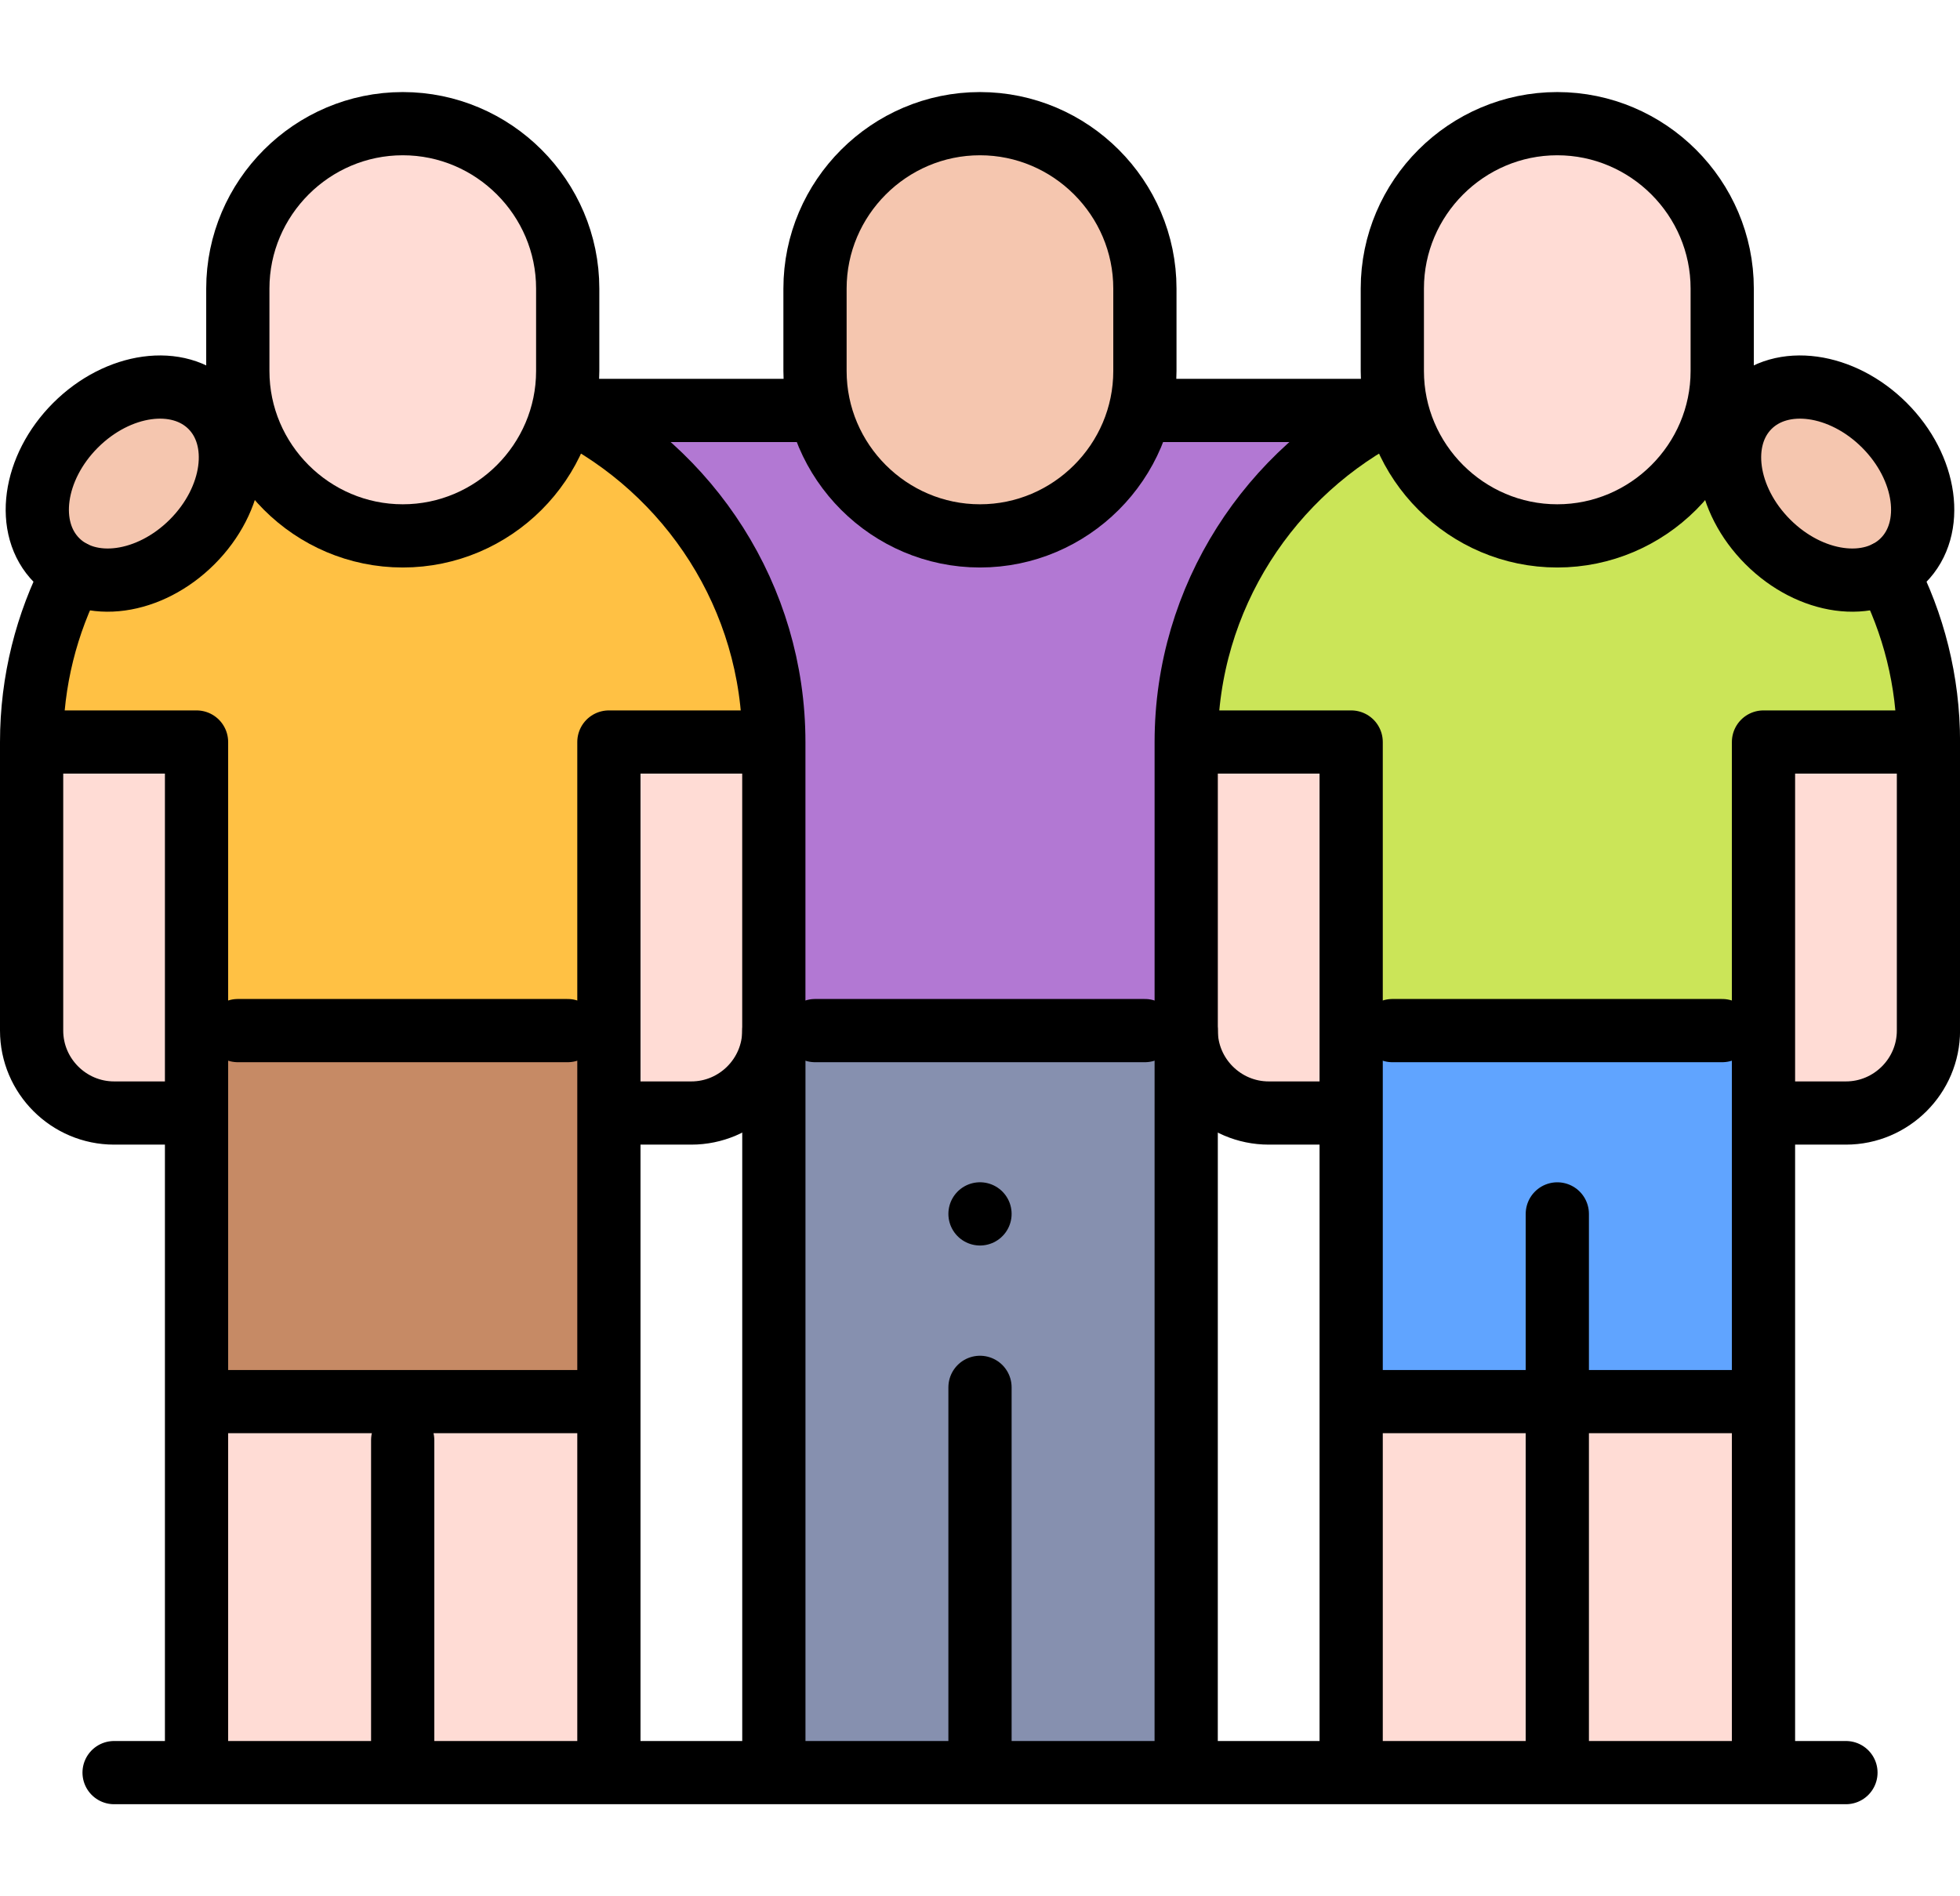 <svg width="62" height="60" viewBox="0 0 62 60" fill="none" xmlns="http://www.w3.org/2000/svg">
<path fill-rule="evenodd" clip-rule="evenodd" d="M30.999 16.956C33.468 16.956 35.55 15.218 36.084 12.905C36.17 12.53 36.216 12.139 36.216 11.739V9.13C36.216 6.261 33.868 3.913 30.999 3.913C28.129 3.913 25.781 6.261 25.781 9.13V11.739C25.781 12.139 25.827 12.53 25.914 12.905C26.447 15.218 28.529 16.956 30.999 16.956Z" fill="#F5C6AF"/>
<path fill-rule="evenodd" clip-rule="evenodd" d="M37.52 32.609H24.477V35.218V56.087H37.52V35.218V32.609Z" fill="#8690AF"/>
<path fill-rule="evenodd" clip-rule="evenodd" d="M49.26 16.956C51.729 16.956 53.812 15.218 54.345 12.905C54.432 12.53 54.478 12.139 54.478 11.739V9.13C54.478 6.261 52.13 3.913 49.26 3.913C46.391 3.913 44.043 6.261 44.043 9.13V11.739C44.043 12.139 44.089 12.53 44.175 12.905C44.709 15.218 46.791 16.956 49.26 16.956Z" fill="#FFDCD5"/>
<path fill-rule="evenodd" clip-rule="evenodd" d="M54.348 12.905C53.814 15.218 51.732 16.956 49.263 16.956C46.794 16.956 44.711 15.218 44.178 12.905C40.249 14.809 37.523 18.841 37.523 23.478L42.741 23.478V32.609H55.784V23.478L61.002 23.478C61.002 18.841 58.276 14.809 54.348 12.905Z" fill="#CBE558"/>
<path fill-rule="evenodd" clip-rule="evenodd" d="M42.741 32.609V23.478L37.523 23.478V32.609C37.523 34.044 38.697 35.218 40.132 35.218H42.741V32.609Z" fill="#FFDCD5"/>
<path fill-rule="evenodd" clip-rule="evenodd" d="M55.781 23.478V32.609V35.218H58.39C59.825 35.218 60.999 34.044 60.999 32.609V23.478L55.781 23.478Z" fill="#FFDCD5"/>
<path fill-rule="evenodd" clip-rule="evenodd" d="M55.782 32.609H42.738V33.913V44.348H55.782V33.913V32.609Z" fill="#60A4FF"/>
<path fill-rule="evenodd" clip-rule="evenodd" d="M37.521 23.478C37.521 20.699 38.499 18.137 40.129 16.121C41.181 14.82 42.504 13.746 44.01 12.987H36.249C36.194 12.959 36.139 12.932 36.084 12.905C35.551 15.218 33.468 16.956 30.999 16.956C28.53 16.956 26.447 15.218 25.914 12.905C25.858 12.932 25.803 12.959 25.749 12.987H17.988C19.494 13.746 20.817 14.82 21.869 16.121C23.498 18.137 24.477 20.699 24.477 23.478L24.477 32.609H30.999H37.521V23.478Z" fill="#B278D3"/>
<path fill-rule="evenodd" clip-rule="evenodd" d="M55.331 12.866C54.312 13.885 54.576 15.801 55.921 17.145C57.065 18.289 58.622 18.651 59.689 18.106C59.876 18.01 60.048 17.887 60.2 17.735C61.218 16.716 60.954 14.8 59.61 13.456C58.266 12.112 56.35 11.848 55.331 12.866Z" fill="#F5C6AF"/>
<path fill-rule="evenodd" clip-rule="evenodd" d="M55.782 44.348H42.738V45.652V56.087H55.782V45.652V44.348Z" fill="#FFDCD5"/>
<path fill-rule="evenodd" clip-rule="evenodd" d="M12.741 16.956C10.272 16.956 8.189 15.218 7.656 12.905C7.569 12.53 7.523 12.139 7.523 11.739V9.13C7.523 6.261 9.871 3.913 12.741 3.913C15.61 3.913 17.958 6.261 17.958 9.13V11.739C17.958 12.139 17.912 12.53 17.826 12.905C17.293 15.218 15.21 16.956 12.741 16.956Z" fill="#FFDCD5"/>
<path fill-rule="evenodd" clip-rule="evenodd" d="M7.654 12.905C8.187 15.218 10.27 16.956 12.739 16.956C15.208 16.956 17.291 15.218 17.824 12.905C21.753 14.809 24.478 18.841 24.478 23.478L19.261 23.478V32.609H6.217V23.478L1 23.478C1 18.841 3.726 14.809 7.654 12.905Z" fill="#FFC144"/>
<path fill-rule="evenodd" clip-rule="evenodd" d="M19.262 32.609V23.478L24.479 23.478V32.609C24.479 34.044 23.305 35.218 21.87 35.218H19.262V32.609Z" fill="#FFDCD5"/>
<path fill-rule="evenodd" clip-rule="evenodd" d="M6.217 23.478V32.609V35.218H3.609C2.174 35.218 1 34.044 1 32.609V23.478L6.217 23.478Z" fill="#FFDCD5"/>
<path fill-rule="evenodd" clip-rule="evenodd" d="M6.219 32.609H19.262V33.913V44.348H6.219V33.913V32.609Z" fill="#C68A65"/>
<path fill-rule="evenodd" clip-rule="evenodd" d="M6.668 12.866C7.687 13.885 7.423 15.801 6.079 17.145C4.935 18.289 3.377 18.651 2.311 18.106C2.124 18.01 1.952 17.887 1.8 17.735C0.781 16.716 1.045 14.8 2.39 13.456C3.734 12.112 5.65 11.848 6.668 12.866Z" fill="#F5C6AF"/>
<path fill-rule="evenodd" clip-rule="evenodd" d="M6.219 44.348H19.262V45.652V56.087H6.219V45.652V44.348Z" fill="#FFDCD5"/>
<path d="M55.784 55.461V23.478L60.415 23.478M42.741 55.461V23.478L38.11 23.478M59.691 18.106C60.528 19.718 61.002 21.546 61.002 23.478V32.609C61.002 34.044 59.828 35.217 58.393 35.217H56.136M42.506 35.217H40.132C38.697 35.217 37.523 34.044 37.523 32.609V23.478C37.523 18.894 40.187 14.901 44.042 12.972" stroke="black" stroke-width="2" stroke-miterlimit="2.613" stroke-linecap="round" stroke-linejoin="round"/>
<path d="M49.26 3.913C52.13 3.913 54.478 6.261 54.478 9.13V11.739C54.478 14.609 52.13 16.956 49.26 16.956C46.391 16.956 44.043 14.609 44.043 11.739V9.13C44.043 6.261 46.391 3.913 49.26 3.913Z" stroke="black" stroke-width="2" stroke-miterlimit="22.926" stroke-linecap="round" stroke-linejoin="round"/>
<path d="M49.262 55.461V38.409" stroke="black" stroke-width="2" stroke-miterlimit="2.613" stroke-linecap="round" stroke-linejoin="round"/>
<path d="M44.043 32.609H54.478" stroke="black" stroke-width="2" stroke-miterlimit="2.613" stroke-linecap="round" stroke-linejoin="round"/>
<path d="M30.999 3.913C33.868 3.913 36.216 6.261 36.216 9.13V11.739C36.216 14.609 33.868 16.956 30.999 16.956C28.129 16.956 25.781 14.609 25.781 11.739V9.13C25.781 6.261 28.129 3.913 30.999 3.913Z" stroke="black" stroke-width="2" stroke-miterlimit="22.926" stroke-linecap="round" stroke-linejoin="round"/>
<path d="M31 55.461V43.897" stroke="black" stroke-width="2" stroke-miterlimit="2.613" stroke-linecap="round" stroke-linejoin="round"/>
<path d="M25.781 32.609H36.216" stroke="black" stroke-width="2" stroke-miterlimit="2.613" stroke-linecap="round" stroke-linejoin="round"/>
<path d="M59.61 13.456C60.954 14.8 61.218 16.716 60.2 17.735C59.181 18.754 57.265 18.49 55.921 17.145C54.576 15.801 54.312 13.885 55.331 12.866C56.35 11.848 58.266 12.112 59.61 13.456Z" stroke="black" stroke-width="2" stroke-miterlimit="2.613" stroke-linecap="round" stroke-linejoin="round"/>
<path d="M43.016 44.348H55.503" stroke="black" stroke-width="2" stroke-miterlimit="2.613" stroke-linecap="round" stroke-linejoin="round"/>
<path d="M6.217 55.461V23.478L1.587 23.478M19.261 55.461V23.478L23.891 23.478M2.31 18.106C1.474 19.718 1 21.546 1 23.478V32.609C1 34.044 2.174 35.217 3.609 35.217H5.865M19.496 35.217H21.87C23.304 35.217 24.478 34.044 24.478 32.609V23.478C24.478 18.894 21.815 14.901 17.959 12.972" stroke="black" stroke-width="2" stroke-miterlimit="2.613" stroke-linecap="round" stroke-linejoin="round"/>
<path d="M12.741 3.913C9.871 3.913 7.523 6.261 7.523 9.13V11.739C7.523 14.609 9.871 16.956 12.741 16.956C15.61 16.956 17.958 14.609 17.958 11.739V9.13C17.958 6.261 15.61 3.913 12.741 3.913Z" stroke="black" stroke-width="2" stroke-miterlimit="22.926" stroke-linecap="round" stroke-linejoin="round"/>
<path d="M12.738 55.461V45.567" stroke="black" stroke-width="2" stroke-miterlimit="2.613" stroke-linecap="round" stroke-linejoin="round"/>
<path d="M17.958 32.609H7.523" stroke="black" stroke-width="2" stroke-miterlimit="2.613" stroke-linecap="round" stroke-linejoin="round"/>
<path d="M36.251 12.987H44.041M37.522 55.461L37.523 32.609M24.479 55.461V32.609M25.75 12.987H17.96M3.609 56.087H58.392" stroke="black" stroke-width="2" stroke-miterlimit="2.613" stroke-linecap="round" stroke-linejoin="round"/>
<path d="M2.389 13.456C1.045 14.8 0.781 16.716 1.8 17.735C2.819 18.754 4.734 18.49 6.079 17.145C7.423 15.801 7.687 13.885 6.668 12.866C5.65 11.848 3.734 12.112 2.389 13.456Z" stroke="black" stroke-width="2" stroke-miterlimit="2.613" stroke-linecap="round" stroke-linejoin="round"/>
<path d="M18.984 44.348H6.496" stroke="black" stroke-width="2" stroke-miterlimit="2.613" stroke-linecap="round" stroke-linejoin="round"/>
<path d="M31 38.408V38.409" stroke="black" stroke-width="2" stroke-miterlimit="2.613" stroke-linecap="round" stroke-linejoin="round"/>
</svg>
